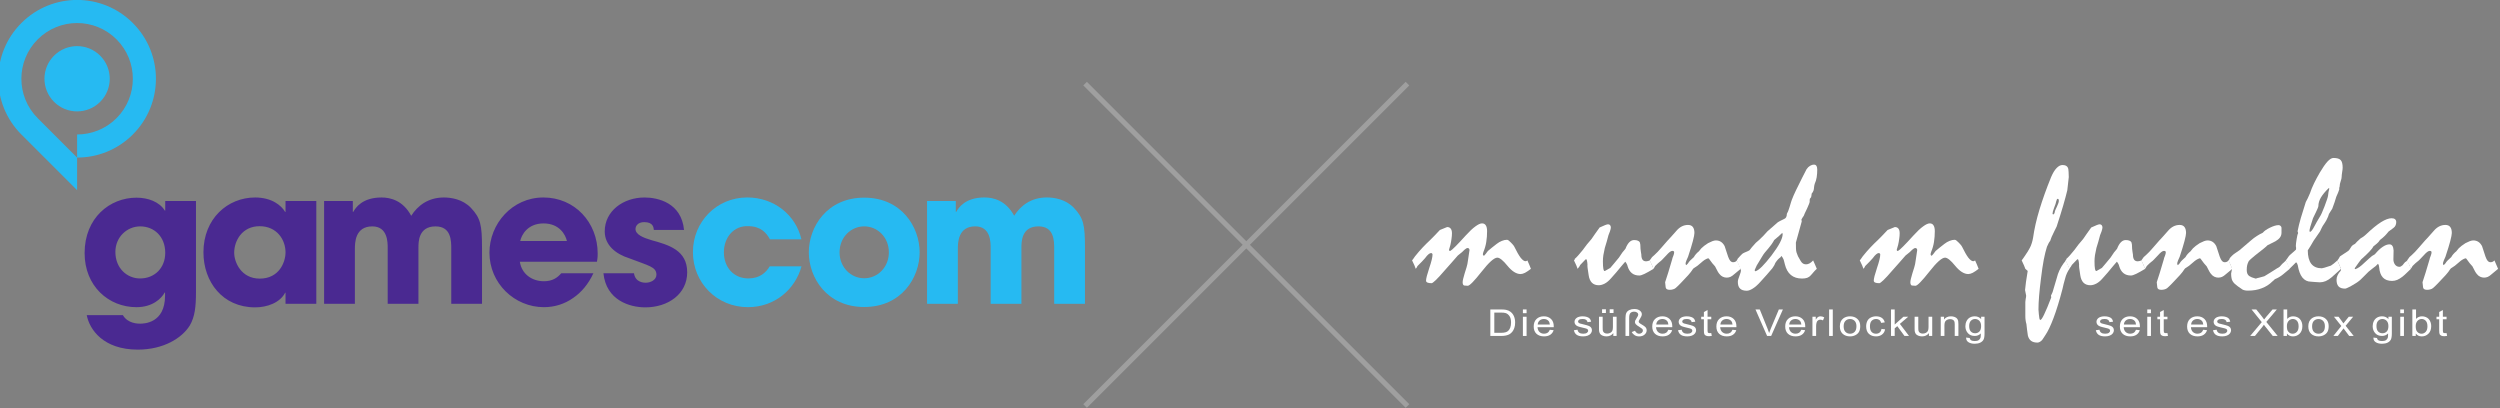 <?xml version="1.0" encoding="UTF-8" standalone="no"?>
<!-- Generator: Adobe Illustrator 12.0.0, SVG Export Plug-In . SVG Version: 6.00 Build 51448)  -->

<svg
   version="1.1"
   id="Ebene_1"
   width="1174.454"
   height="191.708"
   viewBox="0 0 1174.454 191.708"
   overflow="visible"
   enable-background="new 0 0 886.002 531.601"
   xml:space="preserve"
   sodipodi:docname="mundm_gamescom_logo_weiss.svg"
   inkscape:version="1.1.2 (b8e25be833, 2022-02-05)"
   xmlns:inkscape="http://www.inkscape.org/namespaces/inkscape"
   xmlns:sodipodi="http://sodipodi.sourceforge.net/DTD/sodipodi-0.dtd"
   xmlns="http://www.w3.org/2000/svg"
   xmlns:svg="http://www.w3.org/2000/svg"><rect x="0" y="0" width="1174.454" height="191.708" fill="#808080" stroke="none"/><defs
   id="defs7" /><sodipodi:namedview
   id="namedview5"
   pagecolor="#ffffff"
   bordercolor="#666666"
   borderopacity="1.0"
   inkscape:pageshadow="2"
   inkscape:pageopacity="0.0"
   inkscape:pagecheckerboard="0"
   showgrid="false"
   inkscape:zoom="1.8101934"
   inkscape:cx="845.76598"
   inkscape:cy="209.64611"
   inkscape:window-width="2880"
   inkscape:window-height="1514"
   inkscape:window-x="5749"
   inkscape:window-y="-11"
   inkscape:window-maximized="1"
   inkscape:current-layer="g38379"
   showguides="true"
   inkscape:guide-bbox="true"
   fit-margin-top="0"
   fit-margin-left="0"
   fit-margin-right="0"
   fit-margin-bottom="0" />

<g
   id="g949"
   transform="matrix(0.442,0,0,0.442,-155.919,-39.112)"><g
     id="g874">
</g><g
     id="g876">
</g><g
     id="g878">
</g><g
     id="g880">
</g><g
     id="g882">
</g><g
     id="g884">
</g><g
     id="g886">
</g><g
     id="g888">
</g><g
     id="g890">
</g><g
     id="g892">
</g><g
     id="g894">
</g><g
     id="g896">
</g><g
     id="g898">
</g><g
     id="g900">
</g><g
     id="g902">
</g><g
     style="overflow:visible"
     id="g18595-1"
     transform="matrix(0.635,0,0,0.635,-6631.712,1886.257)"><g
       id="g136740-4"
       transform="translate(-53.485,-172.64)" /></g><g
     id="g38325"
     transform="matrix(2.554,0,0,2.554,18693.521,151.428)"><g
       id="g2194"
       transform="matrix(0.658,0,0,0.658,-7181.905,-24.667)"><path
         d="m 414.598,145.44 c -0.12,-1.418 -0.342,-4.922 -6.084,-4.922 -4.118,0 -5.502,2.58 -5.502,4.341 0,3.503 4.784,5.502 9.945,7.023 11.005,3.042 22.744,6.322 22.744,20.386 0,13.723 -12.081,22.164 -26.504,22.164 -9.843,0 -24.727,-4.46 -26.47,-21.565 h 19.327 c 0.82,5.98 6.562,5.98 7.382,5.98 3.281,0 6.801,-1.88 6.801,-5.041 0,-5.041 -4.802,-5.639 -17.242,-10.44 -8.424,-2.684 -15.447,-8.202 -15.447,-16.986 0,-12.901 11.705,-21.445 25.188,-21.445 8.544,0 23.325,3.4 24.966,20.506 h -19.104 z m -69.737,-4.101 c 10.082,0 13.943,7.263 14.764,11.125 h -29.529 c 0.82,-3.863 4.683,-11.125 14.765,-11.125 z m 11.192,31.528 c -2.512,2.871 -5.604,5.041 -10.953,5.041 -7.622,0 -14.064,-4.58 -15.243,-12.32 h 48.77 c 0.223,-1.504 0.462,-2.563 0.462,-5.145 0,-19.805 -14.542,-35.509 -34.33,-35.509 -19.823,0 -34.126,16.746 -34.126,34.911 0,19.344 15.824,34.467 34.468,34.467 6.681,0 13.123,-1.999 18.523,-5.861 5.229,-3.554 9.62,-8.834 12.748,-15.584 z m -149.984,-45.712 h 18.165 v 6.922 h 0.239 c 1.521,-2.7 5.742,-9.143 17.926,-9.143 5.758,0 13.602,1.982 18.763,11.586 3.981,-6.322 10.662,-11.586 20.625,-11.586 4.58,0 11.842,1.043 17.122,6.545 6.084,6.459 7.023,10.782 7.023,25.222 v 35.493 h -19.446 v -34.57 c 0,-5.263 0,-14.405 -9.962,-14.405 -10.8,0 -10.8,9.843 -10.8,13.482 v 35.493 h -19.447 v -35.391 c 0,-3.503 0,-13.585 -9.723,-13.585 -11.022,0 -11.022,10.544 -11.022,14.405 v 34.57 h -19.464 v -65.038 z m -40.687,49.095 c 12.184,0 16.285,-10.304 16.285,-16.626 0,-7.861 -5.383,-16.525 -16.405,-16.525 -11.142,0 -16.063,9.365 -16.063,16.747 0.001,6.1 4.46,16.404 16.183,16.404 z m 35.749,15.944 h -19.463 v -7.007 h -0.239 c -3.281,6.306 -11.364,9.245 -18.985,9.245 -20.625,0 -32.69,-16.183 -32.69,-34.809 0,-21.344 15.345,-34.689 32.69,-34.689 10.663,0 16.644,5.144 18.985,9.143 h 0.239 v -6.922 h 19.463 z m -111.484,-16.046 c -8.083,0 -15.584,-6.34 -15.584,-16.764 0,-9.484 7.382,-16.166 15.704,-16.166 8.681,0 15.824,6.323 15.824,16.747 -0.001,9.382 -6.562,16.183 -15.944,16.183 z m 15.943,-48.993 v 6.084 h -0.239 c -3.503,-5.622 -10.663,-8.186 -17.942,-8.186 -16.866,0 -32.81,12.766 -32.81,35.049 0,20.848 15.123,34.21 32.81,34.21 10.202,0 15.824,-5.52 17.823,-9.262 h 0.239 v 1.999 c 0,17.465 -13.363,17.687 -15.824,17.687 -1.213,0 -7.741,0 -10.834,-5.383 H 55.949 c 1.777,9.193 10.509,21.805 32.297,21.805 16.046,0 27.888,-7.143 32.929,-15.362 3.161,-5.502 3.862,-11.705 3.862,-21.445 v -57.195 h -19.447"
         id="path5179"
         style="fill:#4a2991" /><path
         d="m 547.663,176.028 c 8.442,0 15.585,-6.921 15.585,-16.404 0,-9.502 -7.143,-16.422 -15.585,-16.422 -8.441,0 -15.602,6.92 -15.602,16.422 10e-4,9.483 7.161,16.404 15.602,16.404 z m 0,-50.991 c 23.668,0 35.049,18.644 35.049,34.587 0,15.926 -11.381,34.569 -35.049,34.569 -23.684,0 -35.048,-18.644 -35.048,-34.569 10e-4,-15.943 11.365,-34.587 35.048,-34.587"
         id="path5183"
         style="fill:#26baf2" /><path
         d="m 587.411,127.139 h 18.164 v 6.921 h 0.239 c 1.538,-2.7 5.742,-9.143 17.943,-9.143 5.741,0 13.585,1.982 18.745,11.586 3.982,-6.322 10.663,-11.586 20.626,-11.586 4.563,0 11.842,1.043 17.122,6.545 6.101,6.459 7.023,10.783 7.023,25.223 v 35.492 h -19.463 v -34.57 c 0,-5.264 0,-14.405 -9.946,-14.405 -10.782,0 -10.782,9.843 -10.782,13.482 v 35.492 h -19.464 v -35.39 c 0,-3.503 0,-13.585 -9.74,-13.585 -11.005,0 -11.005,10.543 -11.005,14.405 v 34.569 h -19.463 v -65.036"
         id="path5187"
         style="fill:#26baf2" /><path
         d="m 487.872,168.492 c -2.222,3.726 -6.084,7.639 -13.483,7.639 -9.262,0 -15.481,-7.023 -15.481,-16.524 0,-9.382 6.22,-16.986 15.481,-16.524 7.604,0 11.467,4.136 13.654,8.339 h 19.907 c -3.588,-15.516 -17.345,-26.504 -34.262,-26.504 -19.464,0 -34.364,15.465 -34.364,34.57 0,19.344 15.123,34.809 34.825,34.809 17.157,0 29.974,-11.501 33.835,-25.804 h -20.112"
         id="path5191"
         style="fill:#26baf2" /><path
         d="m 35.255,35.255 c -8.066,8.048 -8.066,21.121 0,29.187 8.065,8.066 21.121,8.066 29.187,0 8.066,-8.048 8.066,-21.121 0,-29.187 -8.049,-8.066 -21.121,-8.066 -29.187,0 z m -20.642,-20.659 c 19.463,-19.464 51.025,-19.464 70.489,0.017 19.464,19.463 19.464,51.025 -0.017,70.489 -9.723,9.74 -22.471,14.593 -35.236,14.593 v -14.61 c 9.022,0 18.045,-3.435 24.932,-10.304 13.756,-13.773 13.756,-36.09 0,-49.846 -13.773,-13.773 -36.09,-13.773 -49.846,0 -13.756,13.756 -13.773,36.073 -0.017,49.829 l 24.932,24.932 v 20.643 l -35.254,-35.255 v 0 c -19.464,-19.463 -19.464,-51.025 0.017,-70.488"
         id="path5203"
         style="fill:#26baf2" /></g><path
       style="fill:none;stroke:#9f9f9f;stroke-width:2.12px;stroke-linecap:butt;stroke-linejoin:miter;stroke-opacity:1"
       d="M -6595.465,10.154 -6729.631,144.319"
       id="path2697-9" /><path
       style="fill:none;stroke:#9f9f9f;stroke-width:2.12px;stroke-linecap:butt;stroke-linejoin:miter;stroke-opacity:1"
       d="M -6595.465,144.319 -6729.63,10.153"
       id="path2697-9-2" /></g><g
     id="g38379"
     transform="matrix(1.791,0,0,1.791,14452.533,-421.578)"
     style="fill:#2f2f2f;fill-opacity:1"><g
       style="overflow:visible;fill:#ffffff;fill-opacity:1"
       id="g35932"
       transform="matrix(0.835,0,0,0.835,-7061.712,428.232)"><g
         id="g136740"
         transform="translate(-20.997,-232.2)"
         style="fill:#ffffff;fill-opacity:1"><g
           aria-label="m und m funclan"
           transform="scale(0.998,1.002)"
           id="text1376"
           style="font-size:133.105px;line-height:1.25;font-family:Mistral;-inkscape-font-specification:'Mistral, Normal';fill:#ffffff;fill-opacity:1;stroke-width:3.328"><path
             d="m 53.579,245 q 0.39,-0.455 0.91,-1.17 0.52,-0.78 1.17,-1.69 2.86,-3.575 5.524,-6.369 2.73,-2.86 5.134,-5.069 1.235,-1.17 2.99,-2.99 1.755,-1.885 4.095,-4.29 2.34,-0.91 5.134,-2.08 1.755,0 2.6,1.17 0.845,1.105 0.845,3.25 0,1.82 -0.325,3.965 -0.26,2.08 -0.78,4.29 -0.585,1.755 -0.975,3.38 0,0.455 0.195,0.715 0.195,0.195 0.65,0.195 0.975,-0.455 3.77,-3.25 2.795,-2.795 7.344,-7.799 3.9,-4.29 6.824,-6.369 2.925,-2.145 4.679,-2.145 1.885,0 2.73,1.43 0.91,1.365 0.91,4.095 0,3.965 -0.585,7.669 -0.585,3.64 -2.015,7.019 -0.26,0.65 -0.325,1.105 -0.065,0.455 -0.065,0.845 0,0.455 0.78,0.845 0.52,-0.455 1.17,-1.3 0.715,-0.845 1.625,-2.145 1.495,-1.235 2.99,-2.47 1.495,-1.235 3.25,-2.535 1.82,-1.43 3.705,-2.145 1.885,-0.78 3.705,-0.78 0.325,0 0.65,0.195 0.325,0.195 0.65,0.455 1.495,1.3 2.47,2.405 0.975,1.04 1.365,1.82 2.535,5.199 4.484,7.799 2.015,2.535 3.51,2.535 0.325,0 0.65,-0.13 0.325,-0.195 0.65,-0.455 1.495,3.185 2.535,5.979 -2.34,1.82 -4.16,2.795 -1.82,0.91 -3.185,0.91 -4.484,0 -9.294,-5.784 -4.744,-5.849 -7.279,-5.849 -3.38,0 -11.244,10.009 -7.864,9.944 -9.814,9.944 -0.975,0 -2.6,-0.195 -0.52,-0.195 -0.78,-0.78 -0.26,-0.65 -0.26,-1.495 0,-0.975 0.39,-2.535 0.39,-1.625 1.04,-3.77 0.845,-2.73 1.365,-4.355 0.52,-1.625 0.585,-2.275 0.195,-0.845 0.52,-3.315 0.39,-2.47 0.975,-6.564 0,-0.715 -0.39,-1.105 -0.39,-0.39 -0.91,-0.39 -0.455,0 -1.04,0.325 -0.52,0.26 -1.235,0.91 -0.78,0.845 -1.755,1.69 -0.91,0.845 -2.99,2.405 -2.275,2.6 -4.679,5.329 -2.34,2.665 -4.809,5.394 -3.9,4.549 -6.239,6.759 -2.275,2.145 -2.925,2.145 -1.95,0 -2.99,-0.455 -0.975,-0.455 -0.975,-1.365 0,-2.145 2.275,-8.904 2.34,-6.824 2.34,-9.619 0,-0.455 -0.325,-0.715 -0.26,-0.325 -0.715,-0.325 -0.78,0 -1.885,0.91 -1.04,0.845 -2.405,2.73 -0.91,1.04 -2.21,2.405 -1.3,1.365 -3.185,3.185 -0.195,0.52 -0.52,1.04 -0.325,0.455 -0.715,0.91 -0.26,-0.975 -0.91,-2.405 -0.65,-1.43 -1.69,-3.575 z"
             id="path225182"
             style="fill:#ffffff;fill-opacity:1" /><path
             d="m 168.876,245 q 0.26,-0.195 0.455,-0.455 0.13,-0.26 0.13,-0.65 1.105,-0.91 2.47,-2.47 1.43,-1.625 3.185,-3.77 1.43,-1.95 2.925,-3.9 1.56,-1.95 3.315,-3.9 1.43,-1.95 2.795,-4.03 1.43,-2.145 2.99,-4.16 2.6,-1.235 4.03,-1.755 1.43,-0.52 1.95,-0.52 0.975,0 1.495,0.65 0.52,0.585 0.52,1.755 0,0.39 -0.195,1.105 -0.195,0.715 -0.455,1.56 -0.455,1.3 -1.04,2.665 -0.52,2.275 -1.235,4.549 -0.715,2.275 -1.365,4.484 -0.65,2.795 -1.04,5.134 -0.325,2.34 -0.325,4.29 0,3.64 0.325,5.394 0.39,1.755 1.04,1.56 0.65,-0.39 1.625,-0.91 0.975,-0.585 2.275,-1.3 1.17,-1.235 2.6,-3.055 1.495,-1.82 3.575,-4.29 1.17,-1.82 2.405,-3.575 0.455,-0.52 1.04,-1.235 0.65,-0.715 1.17,-1.43 1.235,-3.12 2.73,-4.614 1.56,-1.56 3.445,-1.56 1.69,0 2.665,0.455 1.04,0.39 1.43,1.235 0.195,0.455 0.325,1.56 0.13,1.105 0.13,2.925 0,0.715 0.26,2.08 0.325,1.365 0.325,2.015 0,2.405 0.845,3.64 0.845,1.17 2.6,1.17 0.52,0 1.235,-0.195 0.715,-0.195 1.43,-0.455 l 2.6,5.979 q -3.9,2.34 -6.434,3.575 -2.47,1.17 -3.705,1.17 -3.25,0 -5.329,-1.69 -2.08,-1.69 -3.055,-5.004 -0.13,-0.78 -0.585,-1.56 -0.39,-0.78 -1.04,-1.56 -0.585,0.65 -1.365,1.56 -0.715,0.91 -1.56,1.82 -1.755,2.145 -3.51,4.225 -1.755,2.015 -3.575,4.03 -2.275,2.665 -4.614,3.9 -2.275,1.17 -4.29,1.17 -2.99,0 -4.809,-1.755 -1.82,-1.82 -2.34,-5.329 -0.585,-3.38 -0.78,-5.264 -0.195,-1.885 -0.065,-2.275 -0.13,-1.885 -0.39,-2.86 -0.195,-0.975 -0.65,-0.975 l -0.39,0.195 -3.705,3.835 q -0.195,0.455 -0.65,1.17 -0.455,0.65 -1.235,1.625 -0.26,-0.975 -0.91,-2.405 -0.65,-1.43 -1.69,-3.575 z"
             style="letter-spacing:-0.14px;fill:#ffffff;fill-opacity:1"
             id="path225184" /><path
             d="m 222.809,245 q 0.26,-0.455 0.715,-0.975 0.39,-0.585 0.975,-1.365 0.65,-0.52 1.69,-1.495 1.04,-0.975 2.34,-2.275 1.17,-1.3 2.86,-3.185 1.69,-1.95 4.095,-4.679 1.04,-1.105 2.6,-2.795 1.56,-1.755 3.705,-4.16 1.82,-2.145 3.9,-3.185 2.08,-1.04 4.42,-1.04 2.34,0 3.445,1.495 1.105,1.43 1.105,4.225 0,1.495 -1.105,5.719 -1.105,4.225 -3.445,11.179 -0.585,1.3 -1.105,2.47 -0.39,0.845 -0.52,1.495 -0.13,0.65 -0.13,0.975 0,0.39 0.455,0.975 0.325,-0.195 0.585,-0.52 0.325,-0.325 0.715,-0.78 0.52,-0.975 1.56,-2.015 1.105,-1.105 2.6,-2.405 0.585,-1.105 1.495,-2.145 0.975,-1.105 2.145,-2.015 0.26,-0.26 0.65,-0.845 0.455,-0.585 1.04,-1.235 0.845,-0.845 2.015,-1.755 1.17,-0.91 2.73,-1.885 1.755,-0.91 3.12,-1.43 1.43,-0.52 2.47,-0.52 2.015,0 3.575,0.975 1.56,0.975 2.665,3.055 1.3,4.03 2.47,7.474 0.715,2.015 1.56,2.99 0.91,0.975 2.015,0.975 0.845,0 1.495,-0.325 0.715,-0.325 1.3,-0.975 l 2.6,5.979 q -1.105,0.91 -2.275,1.885 -1.17,0.975 -2.275,1.885 -1.495,1.365 -2.795,1.95 -1.3,0.52 -2.6,0.52 -1.495,0 -2.86,-0.65 -1.365,-0.65 -2.34,-1.95 -0.52,-0.52 -1.3,-1.885 -0.78,-1.43 -1.82,-3.51 -0.845,-0.845 -1.95,-2.21 -1.04,-1.43 -2.47,-3.315 l -0.585,-0.195 q -1.235,0.39 -2.47,1.17 -1.17,0.78 -2.535,2.015 -2.925,2.6 -4.225,3.25 -1.3,0.65 -1.755,1.495 -0.91,1.56 -3.12,4.03 -2.21,2.47 -5.524,5.849 -0.845,0.845 -1.69,1.69 -0.845,0.78 -1.69,1.56 -0.845,0.715 -1.95,0.975 -1.04,0.325 -2.34,0.325 -2.6,0 -2.86,-1.755 -0.195,-1.82 -0.39,-3.64 0.975,-2.73 2.21,-6.824 1.235,-4.095 2.86,-9.554 0,-0.325 0.195,-0.845 0.26,-0.585 0.585,-1.495 0.325,-0.845 0.455,-1.43 0.13,-0.65 0.13,-1.105 0,-0.455 -0.325,-0.715 -0.325,-0.26 -1.04,-0.26 -0.65,0 -1.755,0.78 -1.04,0.78 -2.535,2.47 -1.82,1.95 -2.925,3.055 -1.105,1.105 -1.495,1.3 -0.65,0.455 -1.56,1.3 -0.845,0.845 -1.95,1.885 -0.13,0.26 -0.39,0.78 -0.26,0.52 -0.845,1.17 -0.26,-0.975 -0.91,-2.405 -0.65,-1.43 -1.69,-3.575 z"
             style="letter-spacing:-0.14px;fill:#ffffff;fill-opacity:1"
             id="path225186" /><path
             d="m 284.802,245 0.39,-0.455 0.195,-0.65 q 1.17,-1.43 2.015,-2.21 0.845,-0.845 1.3,-1.3 0.325,-0.325 1.43,-0.845 1.105,-0.52 2.99,-1.3 l 0.845,-0.52 q 0.455,-0.715 1.625,-2.08 1.17,-1.365 2.795,-3.12 0.325,-0.39 0.975,-0.845 0.65,-0.455 1.365,-1.17 1.56,-1.495 3.12,-3.055 1.56,-1.625 2.925,-3.185 0.585,-0.585 2.405,-2.08 1.82,-1.56 4.939,-4.29 0.455,-0.325 1.625,-0.91 1.17,-0.65 3.055,-1.495 0.845,-0.39 1.235,-1.235 0.455,-0.91 0.455,-2.275 0.52,-0.845 0.975,-2.015 0.52,-1.235 0.975,-2.86 0.65,-2.015 0.975,-3.25 0.39,-1.3 0.585,-1.755 1.105,-2.925 2.99,-6.824 1.885,-3.965 4.484,-9.034 1.3,-2.665 3.055,-5.914 1.105,-1.625 2.47,-2.405 1.365,-0.845 2.86,-0.845 1.17,0 1.69,0.91 0.585,0.91 0.585,2.665 0,2.795 -0.39,5.329 -0.39,2.535 -1.43,4.744 -0.195,0.455 -0.325,1.365 -0.13,0.91 -0.26,2.21 -0.065,0.91 -0.52,1.755 -0.39,0.845 -1.04,1.56 0,0.455 -0.13,1.105 -0.13,0.585 -0.26,1.43 l -0.91,1.17 q -0.13,0.39 -0.13,0.975 0,0.52 0,1.105 0,0.39 -0.455,1.56 -0.455,1.105 -1.365,3.185 -1.04,2.21 -1.69,3.51 -0.585,1.3 -0.65,1.625 -0.26,0.325 -0.715,1.04 -0.39,0.715 -0.975,1.625 l 0.195,1.43 -4.16,14.948 q 0,2.47 0.065,4.225 0.065,1.755 0.39,2.795 0.325,1.105 1.04,2.73 0.78,1.56 1.95,3.38 0.715,1.235 1.69,1.82 0.975,0.52 2.08,0.52 1.235,0 2.47,-0.65 1.3,-0.715 2.6,-2.145 0.78,1.69 1.43,3.185 0.715,1.495 1.17,2.795 -0.325,0.195 -1.43,1.365 -1.04,1.105 -2.795,3.185 -1.04,1.235 -2.6,1.82 -1.495,0.52 -3.705,0.52 -4.874,0 -7.929,-2.535 -3.055,-2.535 -4.29,-7.604 -0.26,-1.04 -0.455,-1.82 -0.195,-0.78 -0.39,-1.43 -0.455,-1.235 -1.56,-2.665 -0.455,0.65 -0.715,0.975 -0.78,0.52 -1.755,1.495 -0.91,0.975 -1.885,2.47 -0.195,0.65 -0.715,1.625 -0.52,0.91 -1.43,2.21 -2.08,2.405 -4.225,4.874 -2.145,2.405 -4.29,4.744 -2.925,3.25 -5.394,4.744 -2.47,1.56 -4.29,1.56 -3.25,0 -4.809,-1.56 -1.56,-1.495 -1.56,-4.744 0,-1.495 1.105,-4.16 1.105,-2.73 1.105,-4.03 l -0.39,-1.04 z m 32.691,-18.588 q 0,-0.325 -0.26,-0.975 -0.975,0.975 -2.405,2.275 -1.43,1.3 -3.38,2.86 -0.455,1.04 -2.08,3.315 -1.625,2.21 -4.549,5.524 -0.845,0.975 -2.275,3.38 -1.43,2.34 -3.51,5.784 -0.715,1.365 -1.495,3.315 0,0.39 0.52,0.845 1.95,-0.585 4.744,-3.38 2.86,-2.86 6.759,-7.864 4.03,-5.329 5.979,-9.034 1.95,-3.77 1.95,-6.044 z"
             id="path225188"
             style="fill:#ffffff;fill-opacity:1" /><path
             d="m 372.413,245 q 0.39,-0.455 0.91,-1.17 0.52,-0.78 1.17,-1.69 2.86,-3.575 5.524,-6.369 2.73,-2.86 5.134,-5.069 1.235,-1.17 2.99,-2.99 1.755,-1.885 4.095,-4.29 2.34,-0.91 5.134,-2.08 1.755,0 2.6,1.17 0.845,1.105 0.845,3.25 0,1.82 -0.325,3.965 -0.26,2.08 -0.78,4.29 -0.585,1.755 -0.975,3.38 0,0.455 0.195,0.715 0.195,0.195 0.65,0.195 0.975,-0.455 3.77,-3.25 2.795,-2.795 7.344,-7.799 3.9,-4.29 6.824,-6.369 2.925,-2.145 4.679,-2.145 1.885,0 2.73,1.43 0.91,1.365 0.91,4.095 0,3.965 -0.585,7.669 -0.585,3.64 -2.015,7.019 -0.26,0.65 -0.325,1.105 -0.065,0.455 -0.065,0.845 0,0.455 0.78,0.845 0.52,-0.455 1.17,-1.3 0.715,-0.845 1.625,-2.145 1.495,-1.235 2.99,-2.47 1.495,-1.235 3.25,-2.535 1.82,-1.43 3.705,-2.145 1.885,-0.78 3.705,-0.78 0.325,0 0.65,0.195 0.325,0.195 0.65,0.455 1.495,1.3 2.47,2.405 0.975,1.04 1.365,1.82 2.535,5.199 4.484,7.799 2.015,2.535 3.51,2.535 0.325,0 0.65,-0.13 0.325,-0.195 0.65,-0.455 1.495,3.185 2.535,5.979 -2.34,1.82 -4.16,2.795 -1.82,0.91 -3.185,0.91 -4.484,0 -9.294,-5.784 -4.744,-5.849 -7.279,-5.849 -3.38,0 -11.244,10.009 -7.864,9.944 -9.814,9.944 -0.975,0 -2.6,-0.195 -0.52,-0.195 -0.78,-0.78 -0.26,-0.65 -0.26,-1.495 0,-0.975 0.39,-2.535 0.39,-1.625 1.04,-3.77 0.845,-2.73 1.365,-4.355 0.52,-1.625 0.585,-2.275 0.195,-0.845 0.52,-3.315 0.39,-2.47 0.975,-6.564 0,-0.715 -0.39,-1.105 -0.39,-0.39 -0.91,-0.39 -0.455,0 -1.04,0.325 -0.52,0.26 -1.235,0.91 -0.78,0.845 -1.755,1.69 -0.91,0.845 -2.99,2.405 -2.275,2.6 -4.679,5.329 -2.34,2.665 -4.809,5.394 -3.9,4.549 -6.239,6.759 -2.275,2.145 -2.925,2.145 -1.95,0 -2.99,-0.455 -0.975,-0.455 -0.975,-1.365 0,-2.145 2.275,-8.904 2.34,-6.824 2.34,-9.619 0,-0.455 -0.325,-0.715 -0.26,-0.325 -0.715,-0.325 -0.78,0 -1.885,0.91 -1.04,0.845 -2.405,2.73 -0.91,1.04 -2.21,2.405 -1.3,1.365 -3.185,3.185 -0.195,0.52 -0.52,1.04 -0.325,0.455 -0.715,0.91 -0.26,-0.975 -0.91,-2.405 -0.65,-1.43 -1.69,-3.575 z"
             id="path225190"
             style="fill:#ffffff;fill-opacity:1" /><path
             d="m 487.71,245 q 0.26,-0.455 0.715,-0.975 0.39,-0.585 0.975,-1.365 1.56,-2.275 2.6,-3.9 1.04,-1.69 1.495,-2.6 0.91,-1.69 1.43,-3.51 0.585,-1.82 0.91,-3.77 1.3,-9.294 4.549,-19.953 3.25,-10.659 8.254,-22.942 1.82,-4.29 3.9,-6.434 2.08,-2.21 4.29,-2.21 1.69,0 2.73,0.715 1.04,0.65 1.365,2.145 0.13,0.585 0.195,2.015 0.13,1.43 0.13,3.705 0,0.52 -1.04,9.294 -1.04,4.355 -2.925,10.854 -1.885,6.434 -4.679,14.948 -0.65,1.17 -1.495,2.99 -0.845,1.82 -2.08,4.354 -0.195,0.455 -0.455,1.235 -0.195,0.715 -0.585,1.625 -0.455,0.455 -1.04,1.495 -0.52,1.04 -1.235,2.6 -1.17,3.64 -2.275,9.164 -1.04,5.524 -1.95,13.064 -0.91,7.084 -1.365,12.609 -0.455,5.589 -0.455,9.684 0.065,1.56 0.26,3.25 0.195,2.015 0.39,3.055 0.26,1.105 0.65,1.105 0.91,0 2.795,-4.03 1.95,-3.965 5.004,-11.959 l -0.195,-1.3 q 0.26,-0.585 0.715,-1.495 0.52,-0.91 0.845,-2.34 1.625,-5.199 2.405,-8.059 0.78,-2.925 0.975,-3.315 0.91,-2.6 2.34,-5.069 1.495,-2.47 3.315,-4.679 0.975,1.95 1.56,3.445 0.585,1.495 1.04,2.535 -0.91,1.17 -1.755,2.99 -0.845,1.755 -1.365,3.9 -0.585,1.82 -1.04,3.77 -0.39,1.885 -0.845,3.64 -3.25,12.414 -6.369,20.603 -3.12,8.254 -5.914,12.284 -0.455,0.845 -1.105,1.69 -0.585,0.845 -1.105,1.625 -0.78,0.845 -1.625,1.3 -0.845,0.52 -1.755,0.52 -2.795,0 -4.484,-1.235 -1.625,-1.235 -2.275,-3.705 -0.325,-2.08 -0.585,-4.16 -0.195,-2.015 -0.455,-4.03 -0.39,-1.3 -0.585,-2.73 -0.195,-1.365 -0.195,-3.055 v -9.879 q 0,-0.715 0.26,-2.21 0.325,-1.495 0.325,-2.275 -0.39,-1.95 -0.78,-3.965 0.195,-2.275 0.65,-5.719 0.52,-3.445 1.235,-7.864 l -1.69,-1.495 q -0.26,-0.845 -0.91,-2.34 -0.65,-1.495 -1.69,-3.64 z m 25.607,-43.675 q -0.39,0 -0.585,0.52 -0.13,0.455 -0.455,1.365 -0.065,0.65 -0.455,1.755 -0.39,1.105 -1.04,2.795 -0.52,1.43 -0.845,2.535 -0.26,1.04 -0.26,1.69 l 0.455,0.52 0.975,-0.975 q 0.065,-0.975 0.52,-2.145 0.455,-1.17 1.235,-2.665 0.65,-1.365 0.975,-2.34 0.325,-0.975 0.325,-1.625 0,-0.78 -0.195,-1.105 -0.195,-0.325 -0.65,-0.325 z"
             style="letter-spacing:-0.13px;fill:#ffffff;fill-opacity:1"
             id="path225192" /><path
             d="m 518.971,245 q 0.26,-0.195 0.455,-0.455 0.13,-0.26 0.13,-0.65 1.105,-0.91 2.47,-2.47 1.43,-1.625 3.185,-3.77 1.43,-1.95 2.925,-3.9 1.56,-1.95 3.315,-3.9 1.43,-1.95 2.795,-4.03 1.43,-2.145 2.99,-4.16 2.6,-1.235 4.03,-1.755 1.43,-0.52 1.95,-0.52 0.975,0 1.495,0.65 0.52,0.585 0.52,1.755 0,0.39 -0.195,1.105 -0.195,0.715 -0.455,1.56 -0.455,1.3 -1.04,2.665 -0.52,2.275 -1.235,4.549 -0.715,2.275 -1.365,4.484 -0.65,2.795 -1.04,5.134 -0.325,2.34 -0.325,4.29 0,3.64 0.325,5.394 0.39,1.755 1.04,1.56 0.65,-0.39 1.625,-0.91 0.975,-0.585 2.275,-1.3 1.17,-1.235 2.6,-3.055 1.495,-1.82 3.575,-4.29 1.17,-1.82 2.405,-3.575 0.455,-0.52 1.04,-1.235 0.65,-0.715 1.17,-1.43 1.235,-3.12 2.73,-4.614 1.56,-1.56 3.445,-1.56 1.69,0 2.665,0.455 1.04,0.39 1.43,1.235 0.195,0.455 0.325,1.56 0.13,1.105 0.13,2.925 0,0.715 0.26,2.08 0.325,1.365 0.325,2.015 0,2.405 0.845,3.64 0.845,1.17 2.6,1.17 0.52,0 1.235,-0.195 0.715,-0.195 1.43,-0.455 l 2.6,5.979 q -3.9,2.34 -6.434,3.575 -2.47,1.17 -3.705,1.17 -3.25,0 -5.329,-1.69 -2.08,-1.69 -3.055,-5.004 -0.13,-0.78 -0.585,-1.56 -0.39,-0.78 -1.04,-1.56 -0.585,0.65 -1.365,1.56 -0.715,0.91 -1.56,1.82 -1.755,2.145 -3.51,4.225 -1.755,2.015 -3.575,4.03 -2.275,2.665 -4.614,3.9 -2.275,1.17 -4.29,1.17 -2.99,0 -4.809,-1.755 -1.82,-1.82 -2.34,-5.329 -0.585,-3.38 -0.78,-5.264 -0.195,-1.885 -0.065,-2.275 -0.13,-1.885 -0.39,-2.86 -0.195,-0.975 -0.65,-0.975 l -0.39,0.195 -3.705,3.835 q -0.195,0.455 -0.65,1.17 -0.455,0.65 -1.235,1.625 -0.26,-0.975 -0.91,-2.405 -0.65,-1.43 -1.69,-3.575 z"
             style="letter-spacing:-0.13px;fill:#ffffff;fill-opacity:1"
             id="path225194" /><path
             d="m 572.915,245 q 0.26,-0.455 0.715,-0.975 0.39,-0.585 0.975,-1.365 0.65,-0.52 1.69,-1.495 1.04,-0.975 2.34,-2.275 1.17,-1.3 2.86,-3.185 1.69,-1.95 4.095,-4.679 1.04,-1.105 2.6,-2.795 1.56,-1.755 3.705,-4.16 1.82,-2.145 3.9,-3.185 2.08,-1.04 4.42,-1.04 2.34,0 3.445,1.495 1.105,1.43 1.105,4.225 0,1.495 -1.105,5.719 -1.105,4.225 -3.445,11.179 -0.585,1.3 -1.105,2.47 -0.39,0.845 -0.52,1.495 -0.13,0.65 -0.13,0.975 0,0.39 0.455,0.975 0.325,-0.195 0.585,-0.52 0.325,-0.325 0.715,-0.78 0.52,-0.975 1.56,-2.015 1.105,-1.105 2.6,-2.405 0.585,-1.105 1.495,-2.145 0.975,-1.105 2.145,-2.015 0.26,-0.26 0.65,-0.845 0.455,-0.585 1.04,-1.235 0.845,-0.845 2.015,-1.755 1.17,-0.91 2.73,-1.885 1.755,-0.91 3.12,-1.43 1.43,-0.52 2.47,-0.52 2.015,0 3.575,0.975 1.56,0.975 2.665,3.055 1.3,4.03 2.47,7.474 0.715,2.015 1.56,2.99 0.91,0.975 2.015,0.975 0.845,0 1.495,-0.325 0.715,-0.325 1.3,-0.975 l 2.6,5.979 q -1.105,0.91 -2.275,1.885 -1.17,0.975 -2.275,1.885 -1.495,1.365 -2.795,1.95 -1.3,0.52 -2.6,0.52 -1.495,0 -2.86,-0.65 -1.365,-0.65 -2.34,-1.95 -0.52,-0.52 -1.3,-1.885 -0.78,-1.43 -1.82,-3.51 -0.845,-0.845 -1.95,-2.21 -1.04,-1.43 -2.47,-3.315 l -0.585,-0.195 q -1.235,0.39 -2.47,1.17 -1.17,0.78 -2.535,2.015 -2.925,2.6 -4.225,3.25 -1.3,0.65 -1.755,1.495 -0.91,1.56 -3.12,4.03 -2.21,2.47 -5.524,5.849 -0.845,0.845 -1.69,1.69 -0.845,0.78 -1.69,1.56 -0.845,0.715 -1.95,0.975 -1.04,0.325 -2.34,0.325 -2.6,0 -2.86,-1.755 -0.195,-1.82 -0.39,-3.64 0.975,-2.73 2.21,-6.824 1.235,-4.095 2.86,-9.554 0,-0.325 0.195,-0.845 0.26,-0.585 0.585,-1.495 0.325,-0.845 0.455,-1.43 0.13,-0.65 0.13,-1.105 0,-0.455 -0.325,-0.715 -0.325,-0.26 -1.04,-0.26 -0.65,0 -1.755,0.78 -1.04,0.78 -2.535,2.47 -1.82,1.95 -2.925,3.055 -1.105,1.105 -1.495,1.3 -0.65,0.455 -1.56,1.3 -0.845,0.845 -1.95,1.885 -0.13,0.26 -0.39,0.78 -0.26,0.52 -0.845,1.17 -0.26,-0.975 -0.91,-2.405 -0.65,-1.43 -1.69,-3.575 z"
             style="letter-spacing:-0.13px;fill:#ffffff;fill-opacity:1"
             id="path225196" /><path
             d="m 634.918,245 0.585,-0.52 q 0.065,-0.715 0.91,-1.69 0.845,-0.975 2.405,-2.275 0.975,-0.715 2.015,-1.365 1.105,-0.65 2.08,-1.43 4.095,-3.51 7.929,-6.759 2.21,-1.95 4.42,-3.315 2.21,-1.43 4.16,-2.275 1.365,-1.755 5.069,-3.575 3.77,-1.82 6.109,-1.82 0.91,0 1.43,0.52 0.585,0.52 0.715,1.3 v 3.575 q 0,1.885 -1.105,3.38 -1.04,1.43 -3.185,2.665 -1.43,0.65 -2.86,1.43 -1.43,0.78 -2.86,1.43 -0.52,0.65 -2.795,2.47 -2.21,1.755 -6.044,4.744 -1.755,1.365 -2.925,2.47 -1.17,1.04 -1.625,1.69 -0.65,1.235 -1.04,2.73 -0.325,1.495 -0.325,3.445 0,1.495 0.455,2.6 0.455,1.04 1.365,1.69 0.65,0.455 1.755,0.91 1.17,0.455 2.86,0.91 0.975,-0.39 2.535,-0.715 1.625,-0.39 3.575,-0.975 2.21,-1.3 4.484,-2.73 2.34,-1.43 4.614,-2.925 0.325,-0.195 0.78,-0.39 0.52,-0.26 1.04,-0.715 0.65,-0.845 1.755,-1.95 1.17,-1.105 2.795,-2.535 2.6,5.654 2.6,5.979 -2.405,1.95 -4.874,4.03 -2.47,2.015 -5.654,3.315 -1.04,0.845 -1.755,1.56 -3.25,3.25 -7.604,4.874 -4.29,1.69 -9.814,1.69 -1.235,0 -2.21,-0.195 -0.975,-0.195 -1.625,-0.52 -1.95,-1.3 -3.315,-2.275 -1.43,-1.04 -2.405,-1.95 -0.975,-0.975 -1.43,-1.82 -0.585,-0.91 -0.78,-2.21 -0.26,-1.3 -0.26,-3.185 0,-0.52 0.325,-1.69 0.325,-1.17 0.325,-1.625 -0.455,-1.43 -1.105,-2.925 -0.65,-1.495 -1.495,-3.055 z"
             style="letter-spacing:-0.13px;fill:#ffffff;fill-opacity:1"
             id="path225198" /><path
             d="m 675.798,245 q 0.585,-0.65 1.17,-1.56 0.585,-0.975 1.56,-2.08 l 4.29,-3.77 q 0.26,-0.195 0.26,-0.52 0.065,-0.325 0.065,-0.91 -0.065,-0.845 -0.195,-1.365 0,-1.495 0.585,-5.004 0.585,-3.51 1.04,-4.225 l -0.39,-1.235 q 0.845,-4.355 2.34,-9.489 1.56,-5.199 3.51,-11.244 0.65,-1.04 1.365,-2.6 0.715,-1.625 1.625,-3.64 1.105,-3.38 2.925,-7.084 1.82,-3.705 4.095,-7.604 3.055,-5.134 5.394,-7.734 2.405,-2.6 4.29,-2.6 3.77,0 5.134,1.495 1.43,1.43 1.43,5.459 0,1.04 -0.39,3.25 -0.325,2.145 -0.325,3.25 0,1.105 -0.715,3.12 -0.715,2.015 -0.715,3.705 -0.065,0.52 -0.325,1.04 l 0.065,0.91 q -0.26,0.91 -0.78,2.21 -0.52,1.3 -1.365,3.12 -0.455,1.625 -1.17,3.77 -0.715,2.145 -1.69,4.679 -0.39,0.65 -1.04,1.625 -0.585,0.91 -1.3,2.08 -0.195,0.845 -0.65,1.95 -0.455,1.105 -1.235,2.6 -0.39,0.78 -1.04,1.69 -0.65,0.91 -1.56,2.34 -0.39,0.65 -0.845,1.625 -0.455,0.975 -1.04,2.21 -0.715,1.105 -1.885,2.73 -1.17,1.625 -2.665,3.835 -2.015,3.575 -4.16,6.824 0,6.304 2.47,9.554 2.535,3.185 7.539,3.185 0.325,0 1.95,-0.455 1.625,-0.455 4.484,-1.43 0.845,-0.52 2.015,-1.43 1.17,-0.975 2.665,-2.275 l 2.535,5.979 q -1.69,1.495 -3.38,3.055 -1.69,1.56 -3.445,3.055 -2.015,1.69 -4.095,2.6 -2.08,0.845 -4.095,0.845 -1.04,0 -3.185,-0.195 -2.145,-0.26 -3.25,-0.26 -3.64,0 -6.044,-2.925 -2.34,-2.925 -3.315,-8.774 -0.13,-0.585 -0.39,-1.04 -0.195,-0.455 -0.78,-1.04 -0.845,0.845 -2.015,2.015 -1.105,1.17 -2.73,2.665 z m 31.002,-51.019 -0.455,-0.26 q -3.64,3.51 -5.524,6.629 -1.82,3.12 -1.82,6.044 0,0.455 -0.455,1.56 -0.39,1.04 -1.235,2.73 -1.04,2.015 -2.145,4.42 -1.235,3.64 -1.885,5.914 -0.65,2.275 -0.65,3.25 l 0.39,0.52 q 0.585,-0.065 1.43,-1.17 0.845,-1.105 1.95,-3.25 0.52,-1.17 1.495,-2.73 0.975,-1.56 2.21,-3.705 1.04,-1.43 3.315,-7.344 2.275,-5.914 2.47,-7.539 0.065,-1.3 0.325,-2.535 0.325,-1.3 0.585,-2.535 z"
             style="letter-spacing:-0.13px;fill:#ffffff;fill-opacity:1"
             id="path225200" /><path
             d="m 714.404,242.14 5.914,-3.9 q 0.325,-0.325 0.78,-0.845 0.455,-0.585 1.04,-1.625 0.455,-0.845 1.17,-1.43 0.78,-0.585 1.755,-1.04 0.52,-0.65 1.495,-1.625 0.975,-0.975 2.47,-2.275 0.715,-0.39 1.82,-1.105 1.105,-0.78 2.405,-2.015 5.914,-5.589 10.334,-8.384 4.484,-2.795 7.539,-2.795 1.69,0 2.47,0.715 0.845,0.715 0.845,2.015 0,1.365 -0.52,2.405 -0.455,1.04 -1.495,1.755 -1.625,1.17 -3.51,2.6 -1.04,1.365 -2.535,2.925 -1.495,1.495 -3.51,2.99 -0.65,0.845 -1.105,1.495 -0.325,0.325 -1.235,1.17 -0.91,0.845 -2.405,1.95 -0.65,1.43 -2.86,3.705 -2.145,2.275 -5.784,5.459 -0.455,0.455 -1.625,2.08 -1.17,1.625 -3.055,4.29 l 0.455,0.585 q 1.43,-0.455 2.99,-1.56 1.56,-1.105 3.445,-2.925 2.21,-2.015 3.575,-3.25 1.43,-1.3 2.015,-1.69 0.455,-0.26 0.91,-0.52 0.455,-0.26 1.04,-0.65 2.99,-3.575 5.589,-5.264 2.6,-1.755 4.809,-1.755 1.365,0 2.08,1.105 0.715,1.04 0.845,3.185 -0.13,3.25 -0.13,6.239 -0.065,2.08 1.105,3.77 1.235,1.625 3.185,1.625 0.585,0 1.105,-0.325 0.585,-0.325 1.17,-0.845 0.455,-0.585 0.845,-1.105 0.455,-0.52 0.91,-1.04 0.26,-0.13 0.715,-0.455 0.52,-0.325 0.975,-0.78 0.91,1.95 1.495,3.445 0.65,1.43 0.975,2.535 -1.495,1.365 -2.99,2.86 -1.43,1.43 -3.055,2.73 -1.95,1.495 -3.77,2.275 -1.82,0.715 -3.64,0.715 -4.225,0 -6.499,-2.405 -2.275,-2.405 -2.665,-7.279 0,-0.585 -0.195,-1.17 -0.13,-0.65 -0.65,-1.3 -0.325,0.325 -0.715,0.715 -0.39,0.325 -0.91,0.91 -0.845,0.65 -2.145,1.625 -1.235,0.975 -2.925,2.34 -2.275,2.34 -3.835,3.835 -1.56,1.495 -2.21,2.145 -1.3,1.105 -3.055,2.21 -1.69,1.105 -3.835,2.275 -1.365,0.715 -2.34,1.105 -0.975,0.455 -1.43,0.455 -3.12,0 -4.614,-1.495 -1.495,-1.56 -1.495,-4.744 0,-1.755 0.78,-3.315 0.715,-1.625 2.21,-3.12 0.13,-0.845 0.13,-1.365 0,-0.325 -0.195,-0.65 -0.13,-0.39 -0.39,-0.845 -0.39,-0.91 -0.845,-2.015 -0.52,-1.17 -1.105,-2.47 0.26,-0.26 0.78,-0.975 0.455,-0.78 1.105,-1.885 z"
             style="letter-spacing:-0.13px;fill:#ffffff;fill-opacity:1"
             id="path225202" /><path
             d="m 762.174,245 q 0.26,-0.455 0.715,-0.975 0.39,-0.585 0.975,-1.365 0.65,-0.52 1.69,-1.495 1.04,-0.975 2.34,-2.275 1.17,-1.3 2.86,-3.185 1.69,-1.95 4.095,-4.679 1.04,-1.105 2.6,-2.795 1.56,-1.755 3.705,-4.16 1.82,-2.145 3.9,-3.185 2.08,-1.04 4.42,-1.04 2.34,0 3.445,1.495 1.105,1.43 1.105,4.225 0,1.495 -1.105,5.719 -1.105,4.225 -3.445,11.179 -0.585,1.3 -1.105,2.47 -0.39,0.845 -0.52,1.495 -0.13,0.65 -0.13,0.975 0,0.39 0.455,0.975 0.325,-0.195 0.585,-0.52 0.325,-0.325 0.715,-0.78 0.52,-0.975 1.56,-2.015 1.105,-1.105 2.6,-2.405 0.585,-1.105 1.495,-2.145 0.975,-1.105 2.145,-2.015 0.26,-0.26 0.65,-0.845 0.455,-0.585 1.04,-1.235 0.845,-0.845 2.015,-1.755 1.17,-0.91 2.73,-1.885 1.755,-0.91 3.12,-1.43 1.43,-0.52 2.47,-0.52 2.015,0 3.575,0.975 1.56,0.975 2.665,3.055 1.3,4.03 2.47,7.474 0.715,2.015 1.56,2.99 0.91,0.975 2.015,0.975 0.845,0 1.495,-0.325 0.715,-0.325 1.3,-0.975 l 2.6,5.979 q -1.105,0.91 -2.275,1.885 -1.17,0.975 -2.275,1.885 -1.495,1.365 -2.795,1.95 -1.3,0.52 -2.6,0.52 -1.495,0 -2.86,-0.65 -1.365,-0.65 -2.34,-1.95 -0.52,-0.52 -1.3,-1.885 -0.78,-1.43 -1.82,-3.51 -0.845,-0.845 -1.95,-2.21 -1.04,-1.43 -2.47,-3.315 l -0.585,-0.195 q -1.235,0.39 -2.47,1.17 -1.17,0.78 -2.535,2.015 -2.925,2.6 -4.225,3.25 -1.3,0.65 -1.755,1.495 -0.91,1.56 -3.12,4.03 -2.21,2.47 -5.524,5.849 -0.845,0.845 -1.69,1.69 -0.845,0.78 -1.69,1.56 -0.845,0.715 -1.95,0.975 -1.04,0.325 -2.34,0.325 -2.6,0 -2.86,-1.755 -0.195,-1.82 -0.39,-3.64 0.975,-2.73 2.21,-6.824 1.235,-4.095 2.86,-9.554 0,-0.325 0.195,-0.845 0.26,-0.585 0.585,-1.495 0.325,-0.845 0.455,-1.43 0.13,-0.65 0.13,-1.105 0,-0.455 -0.325,-0.715 -0.325,-0.26 -1.04,-0.26 -0.65,0 -1.755,0.78 -1.04,0.78 -2.535,2.47 -1.82,1.95 -2.925,3.055 -1.105,1.105 -1.495,1.3 -0.65,0.455 -1.56,1.3 -0.845,0.845 -1.95,1.885 -0.13,0.26 -0.39,0.78 -0.26,0.52 -0.845,1.17 -0.26,-0.975 -0.91,-2.405 -0.65,-1.43 -1.69,-3.575 z"
             style="letter-spacing:-0.13px;fill:#ffffff;fill-opacity:1"
             id="path225204" /></g><g
           aria-label="Die süßeste Verlockung        seit es Xbox gibt"
           transform="scale(1.064,0.94)"
           id="text11050"
           style="font-size:28px;line-height:0;font-family:Arial;-inkscape-font-specification:'Arial, Normal';letter-spacing:1.608px;word-spacing:0px;fill:#ffffff;fill-opacity:1;stroke-width:0.717"><path
             d="m 102.54,318.281 v -20.043 h 6.904 q 2.338,0 3.568,0.287 1.723,0.396 2.939,1.436 1.586,1.34 2.365,3.432 0.793,2.078 0.793,4.758 0,2.283 -0.533,4.047 -0.533,1.764 -1.367,2.926 -0.834,1.148 -1.832,1.818 -0.984,0.656 -2.393,0.998 -1.395,0.342 -3.213,0.342 z m 2.652,-2.365 h 4.279 q 1.982,0 3.104,-0.369 1.135,-0.369 1.805,-1.039 0.943,-0.943 1.463,-2.529 0.533,-1.6 0.533,-3.869 0,-3.145 -1.039,-4.826 -1.025,-1.695 -2.502,-2.27 -1.066,-0.41 -3.432,-0.41 h -4.211 z"
             style="letter-spacing:1.83px;fill:#ffffff;fill-opacity:1"
             id="path225225" /><path
             d="m 124.29,301.068 v -2.83 h 2.461 v 2.83 z m 0,17.213 v -14.52 h 2.461 v 14.52 z"
             style="letter-spacing:1.83px;fill:#ffffff;fill-opacity:1"
             id="path225227" /><path
             d="m 142.267,313.605 2.543,0.314 q -0.602,2.229 -2.229,3.459 -1.627,1.23 -4.156,1.23 -3.186,0 -5.059,-1.955 -1.859,-1.969 -1.859,-5.51 0,-3.664 1.887,-5.688 1.887,-2.023 4.895,-2.023 2.912,0 4.758,1.982 1.846,1.982 1.846,5.578 0,0.219 -0.014,0.656 h -10.828 q 0.137,2.393 1.354,3.664 1.217,1.271 3.035,1.271 1.354,0 2.311,-0.711 0.957,-0.711 1.518,-2.27 z m -8.08,-3.979 h 8.107 q -0.164,-1.832 -0.93,-2.748 -1.176,-1.422 -3.049,-1.422 -1.695,0 -2.857,1.135 -1.148,1.135 -1.271,3.035 z"
             style="letter-spacing:1.83px;fill:#ffffff;fill-opacity:1"
             id="path225229" /><path
             d="m 158.354,313.947 2.434,-0.383 q 0.205,1.463 1.135,2.242 0.943,0.779 2.625,0.779 1.695,0 2.516,-0.684 0.82,-0.697 0.82,-1.627 0,-0.834 -0.725,-1.312 -0.506,-0.328 -2.516,-0.834 -2.707,-0.684 -3.76,-1.176 -1.039,-0.506 -1.586,-1.381 -0.533,-0.889 -0.533,-1.955 0,-0.971 0.438,-1.791 0.451,-0.834 1.217,-1.381 0.574,-0.424 1.559,-0.711 0.998,-0.301 2.133,-0.301 1.709,0 2.994,0.492 1.299,0.492 1.914,1.34 0.615,0.834 0.848,2.242 l -2.406,0.328 q -0.164,-1.121 -0.957,-1.75 -0.779,-0.629 -2.215,-0.629 -1.695,0 -2.42,0.561 -0.725,0.561 -0.725,1.312 0,0.479 0.301,0.861 0.301,0.396 0.943,0.656 0.369,0.137 2.174,0.629 2.611,0.697 3.637,1.148 1.039,0.438 1.627,1.285 0.588,0.848 0.588,2.105 0,1.23 -0.725,2.324 -0.711,1.08 -2.064,1.682 -1.354,0.588 -3.062,0.588 -2.83,0 -4.32,-1.176 -1.477,-1.176 -1.887,-3.486 z"
             style="letter-spacing:1.83px;fill:#ffffff;fill-opacity:1"
             id="path225231" /><path
             d="m 184.684,318.281 v -2.133 q -1.695,2.461 -4.607,2.461 -1.285,0 -2.406,-0.492 -1.107,-0.492 -1.654,-1.23 -0.533,-0.752 -0.752,-1.832 -0.15,-0.725 -0.15,-2.297 v -8.996 h 2.461 v 8.053 q 0,1.928 0.15,2.598 0.232,0.971 0.984,1.531 0.752,0.547 1.859,0.547 1.107,0 2.078,-0.561 0.971,-0.574 1.367,-1.545 0.41,-0.984 0.41,-2.844 v -7.779 h 2.461 v 14.52 z m -7.52,-17.363 v -2.803 h 2.57 v 2.803 z m 5.1,0 v -2.803 h 2.57 v 2.803 z"
             style="letter-spacing:1.83px;fill:#ffffff;fill-opacity:1"
             id="path225233" /><path
             d="m 192.817,318.281 v -13.658 q 0,-2.502 0.602,-3.842 0.615,-1.354 2.037,-2.119 1.422,-0.766 3.199,-0.766 2.365,0 3.719,1.189 1.354,1.176 1.354,2.734 0,0.697 -0.246,1.436 -0.246,0.738 -0.875,1.846 -0.629,1.094 -0.793,1.531 -0.164,0.424 -0.164,0.752 0,0.438 0.301,0.861 0.287,0.438 1.654,1.326 1.859,1.217 2.475,1.955 0.875,1.053 0.875,2.488 0,1.9 -1.408,3.254 -1.395,1.354 -3.582,1.354 -1.723,0 -3.021,-0.916 -1.299,-0.93 -1.941,-2.379 l 2.119,-0.984 q 0.684,1.271 1.367,1.764 0.684,0.492 1.436,0.492 1.039,0 1.777,-0.711 0.738,-0.711 0.738,-1.668 0,-0.766 -0.438,-1.312 -0.287,-0.355 -1.531,-1.203 -2.27,-1.559 -2.803,-2.338 -0.547,-0.779 -0.547,-1.6 0,-0.533 0.178,-1.08 0.191,-0.547 0.889,-1.75 0.711,-1.203 0.93,-1.805 0.219,-0.602 0.219,-1.066 0,-0.848 -0.752,-1.49 -0.738,-0.656 -1.982,-0.656 -1.463,0 -2.393,0.902 -0.93,0.902 -0.93,3.91 v 13.549 z"
             style="letter-spacing:1.83px;fill:#ffffff;fill-opacity:1"
             id="path225235" /><path
             d="m 221.444,313.605 2.543,0.314 q -0.602,2.229 -2.229,3.459 -1.627,1.23 -4.156,1.23 -3.186,0 -5.059,-1.955 -1.859,-1.969 -1.859,-5.51 0,-3.664 1.887,-5.688 1.887,-2.023 4.895,-2.023 2.912,0 4.758,1.982 1.846,1.982 1.846,5.578 0,0.219 -0.014,0.656 H 213.227 q 0.137,2.393 1.354,3.664 1.217,1.271 3.035,1.271 1.354,0 2.311,-0.711 0.957,-0.711 1.518,-2.27 z m -8.08,-3.979 h 8.107 q -0.164,-1.832 -0.93,-2.748 -1.176,-1.422 -3.049,-1.422 -1.695,0 -2.857,1.135 -1.148,1.135 -1.271,3.035 z"
             style="letter-spacing:1.83px;fill:#ffffff;fill-opacity:1"
             id="path225237" /><path
             d="m 227.922,313.947 2.434,-0.383 q 0.205,1.463 1.135,2.242 0.943,0.779 2.625,0.779 1.695,0 2.516,-0.684 0.82,-0.697 0.82,-1.627 0,-0.834 -0.725,-1.312 -0.506,-0.328 -2.516,-0.834 -2.707,-0.684 -3.76,-1.176 -1.039,-0.506 -1.586,-1.381 -0.533,-0.889 -0.533,-1.955 0,-0.971 0.438,-1.791 0.451,-0.834 1.217,-1.381 0.574,-0.424 1.559,-0.711 0.998,-0.301 2.133,-0.301 1.709,0 2.994,0.492 1.299,0.492 1.914,1.34 0.615,0.834 0.848,2.242 l -2.406,0.328 q -0.164,-1.121 -0.957,-1.75 -0.779,-0.629 -2.215,-0.629 -1.695,0 -2.42,0.561 -0.725,0.561 -0.725,1.312 0,0.479 0.301,0.861 0.301,0.396 0.943,0.656 0.369,0.137 2.174,0.629 2.611,0.697 3.637,1.148 1.039,0.438 1.627,1.285 0.588,0.848 0.588,2.105 0,1.23 -0.725,2.324 -0.711,1.08 -2.064,1.682 -1.354,0.588 -3.062,0.588 -2.83,0 -4.32,-1.176 -1.477,-1.176 -1.887,-3.486 z"
             style="letter-spacing:1.83px;fill:#ffffff;fill-opacity:1"
             id="path225239" /><path
             d="m 250.11,316.079 0.355,2.174 q -1.039,0.219 -1.859,0.219 -1.34,0 -2.078,-0.424 -0.738,-0.424 -1.039,-1.107 -0.301,-0.697 -0.301,-2.912 v -8.354 h -1.805 v -1.914 h 1.805 v -3.596 l 2.447,-1.477 v 5.072 h 2.475 v 1.914 h -2.475 v 8.49 q 0,1.053 0.123,1.354 0.137,0.301 0.424,0.479 0.301,0.178 0.848,0.178 0.41,0 1.08,-0.096 z"
             style="letter-spacing:1.83px;fill:#ffffff;fill-opacity:1"
             id="path225241" /><path
             d="m 264.286,313.605 2.543,0.314 q -0.602,2.229 -2.229,3.459 -1.627,1.23 -4.156,1.23 -3.186,0 -5.059,-1.955 -1.859,-1.969 -1.859,-5.51 0,-3.664 1.887,-5.688 1.887,-2.023 4.895,-2.023 2.912,0 4.758,1.982 1.846,1.982 1.846,5.578 0,0.219 -0.014,0.656 h -10.828 q 0.137,2.393 1.354,3.664 1.217,1.271 3.035,1.271 1.354,0 2.311,-0.711 0.957,-0.711 1.518,-2.27 z m -8.08,-3.979 h 8.107 q -0.164,-1.832 -0.93,-2.748 -1.176,-1.422 -3.049,-1.422 -1.695,0 -2.857,1.135 -1.148,1.135 -1.271,3.035 z"
             style="letter-spacing:1.83px;fill:#ffffff;fill-opacity:1"
             id="path225243" /><path
             d="m 287.401,318.281 -7.766,-20.043 h 2.871 l 5.209,14.561 q 0.629,1.75 1.053,3.281 0.465,-1.641 1.08,-3.281 l 5.414,-14.561 h 2.707 l -7.848,20.043 z"
             style="letter-spacing:1.83px;fill:#ffffff;fill-opacity:1"
             id="path225245" /><path
             d="m 310.258,313.605 2.543,0.314 q -0.602,2.229 -2.229,3.459 -1.627,1.23 -4.156,1.23 -3.186,0 -5.059,-1.955 -1.859,-1.969 -1.859,-5.51 0,-3.664 1.887,-5.688 1.887,-2.023 4.895,-2.023 2.912,0 4.758,1.982 1.846,1.982 1.846,5.578 0,0.219 -0.014,0.656 h -10.828 q 0.137,2.393 1.354,3.664 1.217,1.271 3.035,1.271 1.354,0 2.311,-0.711 0.957,-0.711 1.518,-2.27 z m -8.08,-3.979 h 8.107 q -0.164,-1.832 -0.93,-2.748 -1.176,-1.422 -3.049,-1.422 -1.695,0 -2.857,1.135 -1.148,1.135 -1.271,3.035 z"
             style="letter-spacing:1.83px;fill:#ffffff;fill-opacity:1"
             id="path225247" /><path
             d="m 317.693,318.281 v -14.52 h 2.215 v 2.201 q 0.848,-1.545 1.559,-2.037 0.725,-0.492 1.586,-0.492 1.244,0 2.529,0.793 l -0.848,2.283 q -0.902,-0.533 -1.805,-0.533 -0.807,0 -1.449,0.492 -0.643,0.479 -0.916,1.34 -0.41,1.312 -0.41,2.871 v 7.602 z"
             style="letter-spacing:1.83px;fill:#ffffff;fill-opacity:1"
             id="path225249" /><path
             d="m 328.82,318.281 v -20.043 h 2.461 v 20.043 z"
             style="letter-spacing:1.83px;fill:#ffffff;fill-opacity:1"
             id="path225251" /><path
             d="m 336.01,311.021 q 0,-4.033 2.242,-5.975 1.873,-1.613 4.566,-1.613 2.994,0 4.895,1.969 1.9,1.955 1.9,5.414 0,2.803 -0.848,4.416 -0.834,1.6 -2.447,2.488 -1.6,0.889 -3.5,0.889 -3.049,0 -4.936,-1.955 -1.873,-1.955 -1.873,-5.633 z m 2.529,0 q 0,2.789 1.217,4.184 1.217,1.381 3.062,1.381 1.832,0 3.049,-1.395 1.217,-1.395 1.217,-4.252 0,-2.693 -1.23,-4.074 -1.217,-1.395 -3.035,-1.395 -1.846,0 -3.062,1.381 -1.217,1.381 -1.217,4.17 z"
             style="letter-spacing:1.83px;fill:#ffffff;fill-opacity:1"
             id="path225253" /><path
             d="m 363.803,312.962 2.42,0.314 q -0.396,2.502 -2.037,3.924 -1.627,1.408 -4.006,1.408 -2.98,0 -4.799,-1.941 -1.805,-1.955 -1.805,-5.592 0,-2.352 0.779,-4.115 0.779,-1.764 2.365,-2.639 1.6,-0.889 3.473,-0.889 2.365,0 3.869,1.203 1.504,1.189 1.928,3.391 l -2.393,0.369 q -0.342,-1.463 -1.217,-2.201 -0.861,-0.738 -2.092,-0.738 -1.859,0 -3.021,1.34 -1.162,1.326 -1.162,4.211 0,2.926 1.121,4.252 1.121,1.326 2.926,1.326 1.449,0 2.42,-0.889 0.971,-0.889 1.23,-2.734 z"
             style="letter-spacing:1.83px;fill:#ffffff;fill-opacity:1"
             id="path225255" /><path
             d="m 370.172,318.281 v -20.043 h 2.461 v 11.43 l 5.824,-5.906 h 3.186 l -5.551,5.387 6.111,9.133 h -3.035 l -4.799,-7.424 -1.736,1.668 v 5.756 z"
             style="letter-spacing:1.83px;fill:#ffffff;fill-opacity:1"
             id="path225257" /><path
             d="m 395.504,318.281 v -2.133 q -1.695,2.461 -4.607,2.461 -1.285,0 -2.406,-0.492 -1.107,-0.492 -1.654,-1.23 -0.533,-0.752 -0.752,-1.832 -0.15,-0.725 -0.15,-2.297 v -8.996 h 2.461 v 8.053 q 0,1.928 0.15,2.598 0.232,0.971 0.984,1.531 0.752,0.547 1.859,0.547 1.107,0 2.078,-0.561 0.971,-0.574 1.367,-1.545 0.41,-0.984 0.41,-2.844 v -7.779 h 2.461 v 14.52 z"
             style="letter-spacing:1.83px;fill:#ffffff;fill-opacity:1"
             id="path225259" /><path
             d="m 403.39,318.281 v -14.52 h 2.215 v 2.064 q 1.6,-2.393 4.621,-2.393 1.312,0 2.406,0.479 1.107,0.465 1.654,1.23 0.547,0.766 0.766,1.818 0.137,0.684 0.137,2.393 v 8.928 h -2.461 v -8.832 q 0,-1.504 -0.287,-2.242 -0.287,-0.752 -1.025,-1.189 -0.725,-0.451 -1.709,-0.451 -1.572,0 -2.721,0.998 -1.135,0.998 -1.135,3.787 v 7.93 z"
             style="letter-spacing:1.83px;fill:#ffffff;fill-opacity:1"
             id="path225261" /><path
             d="m 420.341,319.484 2.393,0.355 q 0.15,1.107 0.834,1.613 0.916,0.684 2.502,0.684 1.709,0 2.639,-0.684 0.93,-0.684 1.258,-1.914 0.191,-0.752 0.178,-3.158 -1.613,1.9 -4.02,1.9 -2.994,0 -4.635,-2.16 -1.641,-2.16 -1.641,-5.182 0,-2.078 0.752,-3.828 0.752,-1.764 2.174,-2.721 1.436,-0.957 3.363,-0.957 2.57,0 4.238,2.078 v -1.75 h 2.27 v 12.551 q 0,3.391 -0.697,4.799 -0.684,1.422 -2.188,2.242 -1.49,0.82 -3.678,0.82 -2.598,0 -4.197,-1.176 -1.6,-1.162 -1.545,-3.514 z m 2.037,-8.723 q 0,2.857 1.135,4.17 1.135,1.312 2.844,1.312 1.695,0 2.844,-1.299 1.148,-1.312 1.148,-4.102 0,-2.666 -1.189,-4.02 -1.176,-1.354 -2.844,-1.354 -1.641,0 -2.789,1.34 -1.148,1.326 -1.148,3.951 z"
             style="letter-spacing:1.83px;fill:#ffffff;fill-opacity:1"
             id="path225263" /><path
             d="m 506.995,313.947 2.434,-0.383 q 0.205,1.463 1.135,2.242 0.943,0.779 2.625,0.779 1.695,0 2.516,-0.684 0.82,-0.697 0.82,-1.627 0,-0.834 -0.725,-1.312 -0.506,-0.328 -2.516,-0.834 -2.707,-0.684 -3.76,-1.176 -1.039,-0.506 -1.586,-1.381 -0.533,-0.889 -0.533,-1.955 0,-0.971 0.438,-1.791 0.451,-0.834 1.217,-1.381 0.574,-0.424 1.559,-0.711 0.998,-0.301 2.133,-0.301 1.709,0 2.994,0.492 1.299,0.492 1.914,1.34 0.615,0.834 0.848,2.242 l -2.406,0.328 q -0.164,-1.121 -0.957,-1.75 -0.779,-0.629 -2.215,-0.629 -1.695,0 -2.42,0.561 -0.725,0.561 -0.725,1.312 0,0.479 0.301,0.861 0.301,0.396 0.943,0.656 0.369,0.137 2.174,0.629 2.611,0.697 3.637,1.148 1.039,0.438 1.627,1.285 0.588,0.848 0.588,2.105 0,1.23 -0.725,2.324 -0.711,1.08 -2.064,1.682 -1.354,0.588 -3.062,0.588 -2.83,0 -4.32,-1.176 -1.477,-1.176 -1.887,-3.486 z"
             style="letter-spacing:1.89px;fill:#ffffff;fill-opacity:1"
             id="path225265" /><path
             d="m 533.809,313.605 2.543,0.314 q -0.602,2.229 -2.229,3.459 -1.627,1.23 -4.156,1.23 -3.186,0 -5.059,-1.955 -1.859,-1.969 -1.859,-5.51 0,-3.664 1.887,-5.688 1.887,-2.023 4.895,-2.023 2.912,0 4.758,1.982 1.846,1.982 1.846,5.578 0,0.219 -0.014,0.656 h -10.828 q 0.137,2.393 1.354,3.664 1.217,1.271 3.035,1.271 1.354,0 2.311,-0.711 0.957,-0.711 1.518,-2.27 z m -8.08,-3.979 h 8.107 q -0.164,-1.832 -0.93,-2.748 -1.176,-1.422 -3.049,-1.422 -1.695,0 -2.857,1.135 -1.148,1.135 -1.271,3.035 z"
             style="letter-spacing:1.89px;fill:#ffffff;fill-opacity:1"
             id="path225267" /><path
             d="m 541.345,301.068 v -2.83 h 2.461 v 2.83 z m 0,17.213 v -14.52 h 2.461 v 14.52 z"
             style="letter-spacing:1.89px;fill:#ffffff;fill-opacity:1"
             id="path225269" /><path
             d="m 554.815,316.079 0.355,2.174 q -1.039,0.219 -1.859,0.219 -1.34,0 -2.078,-0.424 -0.738,-0.424 -1.039,-1.107 -0.301,-0.697 -0.301,-2.912 v -8.354 h -1.805 v -1.914 h 1.805 v -3.596 l 2.447,-1.477 v 5.072 h 2.475 v 1.914 h -2.475 v 8.49 q 0,1.053 0.123,1.354 0.137,0.301 0.424,0.479 0.301,0.178 0.848,0.178 0.41,0 1.08,-0.096 z"
             style="letter-spacing:1.89px;fill:#ffffff;fill-opacity:1"
             id="path225271" /><path
             d="m 578.72,313.605 2.543,0.314 q -0.602,2.229 -2.229,3.459 -1.627,1.23 -4.156,1.23 -3.186,0 -5.059,-1.955 -1.859,-1.969 -1.859,-5.51 0,-3.664 1.887,-5.688 1.887,-2.023 4.895,-2.023 2.912,0 4.758,1.982 1.846,1.982 1.846,5.578 0,0.219 -0.014,0.656 h -10.828 q 0.137,2.393 1.354,3.664 1.217,1.271 3.035,1.271 1.354,0 2.311,-0.711 0.957,-0.711 1.518,-2.27 z m -8.08,-3.979 h 8.107 q -0.164,-1.832 -0.93,-2.748 -1.176,-1.422 -3.049,-1.422 -1.695,0 -2.857,1.135 -1.148,1.135 -1.271,3.035 z"
             style="letter-spacing:1.89px;fill:#ffffff;fill-opacity:1"
             id="path225273" /><path
             d="m 585.259,313.947 2.434,-0.383 q 0.205,1.463 1.135,2.242 0.943,0.779 2.625,0.779 1.695,0 2.516,-0.684 0.82,-0.697 0.82,-1.627 0,-0.834 -0.725,-1.312 -0.506,-0.328 -2.516,-0.834 -2.707,-0.684 -3.76,-1.176 -1.039,-0.506 -1.586,-1.381 -0.533,-0.889 -0.533,-1.955 0,-0.971 0.438,-1.791 0.451,-0.834 1.217,-1.381 0.574,-0.424 1.559,-0.711 0.998,-0.301 2.133,-0.301 1.709,0 2.994,0.492 1.299,0.492 1.914,1.34 0.615,0.834 0.848,2.242 l -2.406,0.328 q -0.164,-1.121 -0.957,-1.75 -0.779,-0.629 -2.215,-0.629 -1.695,0 -2.42,0.561 -0.725,0.561 -0.725,1.312 0,0.479 0.301,0.861 0.301,0.396 0.943,0.656 0.369,0.137 2.174,0.629 2.611,0.697 3.637,1.148 1.039,0.438 1.627,1.285 0.588,0.848 0.588,2.105 0,1.23 -0.725,2.324 -0.711,1.08 -2.064,1.682 -1.354,0.588 -3.062,0.588 -2.83,0 -4.32,-1.176 -1.477,-1.176 -1.887,-3.486 z"
             style="letter-spacing:1.89px;fill:#ffffff;fill-opacity:1"
             id="path225275" /><path
             d="m 610.08,318.281 7.752,-10.445 -6.836,-9.598 h 3.158 l 3.637,5.141 q 1.135,1.6 1.613,2.461 0.67,-1.094 1.586,-2.283 l 4.033,-5.318 h 2.885 l -7.041,9.447 7.588,10.596 h -3.281 l -5.045,-7.15 q -0.424,-0.615 -0.875,-1.34 -0.67,1.094 -0.957,1.504 l -5.031,6.986 z"
             style="letter-spacing:1.89px;fill:#ffffff;fill-opacity:1"
             id="path225277" /><path
             d="m 634.638,318.281 h -2.283 v -20.043 h 2.461 v 7.15 q 1.559,-1.955 3.979,-1.955 1.34,0 2.529,0.547 1.203,0.533 1.969,1.518 0.779,0.971 1.217,2.352 0.438,1.381 0.438,2.953 0,3.732 -1.846,5.77 -1.846,2.037 -4.43,2.037 -2.57,0 -4.033,-2.146 z m -0.027,-7.369 q 0,2.611 0.711,3.773 1.162,1.9 3.145,1.9 1.613,0 2.789,-1.395 1.176,-1.408 1.176,-4.184 0,-2.844 -1.135,-4.197 -1.121,-1.354 -2.721,-1.354 -1.613,0 -2.789,1.408 -1.176,1.395 -1.176,4.047 z"
             style="letter-spacing:1.89px;fill:#ffffff;fill-opacity:1"
             id="path225279" /><path
             d="m 648.914,311.021 q 0,-4.033 2.242,-5.975 1.873,-1.613 4.566,-1.613 2.994,0 4.895,1.969 1.9,1.955 1.9,5.414 0,2.803 -0.848,4.416 -0.834,1.6 -2.447,2.488 -1.6,0.889 -3.5,0.889 -3.049,0 -4.936,-1.955 -1.873,-1.955 -1.873,-5.633 z m 2.529,0 q 0,2.789 1.217,4.184 1.217,1.381 3.062,1.381 1.832,0 3.049,-1.395 1.217,-1.395 1.217,-4.252 0,-2.693 -1.23,-4.074 -1.217,-1.395 -3.035,-1.395 -1.846,0 -3.062,1.381 -1.217,1.381 -1.217,4.17 z"
             style="letter-spacing:1.89px;fill:#ffffff;fill-opacity:1"
             id="path225281" /><path
             d="m 665.652,318.281 5.305,-7.547 -4.908,-6.973 h 3.076 l 2.229,3.404 q 0.629,0.971 1.012,1.627 0.602,-0.902 1.107,-1.6 l 2.447,-3.432 h 2.939 l -5.018,6.836 5.4,7.684 h -3.021 l -2.98,-4.512 -0.793,-1.217 -3.814,5.729 z"
             style="letter-spacing:1.89px;fill:#ffffff;fill-opacity:1"
             id="path225283" /><path
             d="m 692.401,319.484 2.393,0.355 q 0.15,1.107 0.834,1.613 0.916,0.684 2.502,0.684 1.709,0 2.639,-0.684 0.93,-0.684 1.258,-1.914 0.191,-0.752 0.178,-3.158 -1.613,1.9 -4.02,1.9 -2.994,0 -4.635,-2.16 -1.641,-2.16 -1.641,-5.182 0,-2.078 0.752,-3.828 0.752,-1.764 2.174,-2.721 1.436,-0.957 3.363,-0.957 2.57,0 4.238,2.078 v -1.75 h 2.27 v 12.551 q 0,3.391 -0.697,4.799 -0.684,1.422 -2.188,2.242 -1.49,0.82 -3.678,0.82 -2.598,0 -4.197,-1.176 -1.6,-1.162 -1.545,-3.514 z m 2.037,-8.723 q 0,2.857 1.135,4.17 1.135,1.312 2.844,1.312 1.695,0 2.844,-1.299 1.148,-1.312 1.148,-4.102 0,-2.666 -1.189,-4.02 -1.176,-1.354 -2.844,-1.354 -1.641,0 -2.789,1.34 -1.148,1.326 -1.148,3.951 z"
             style="letter-spacing:1.89px;fill:#ffffff;fill-opacity:1"
             id="path225285" /><path
             d="m 710.328,301.068 v -2.83 h 2.461 v 2.83 z m 0,17.213 v -14.52 h 2.461 v 14.52 z"
             style="letter-spacing:1.89px;fill:#ffffff;fill-opacity:1"
             id="path225287" /><path
             d="m 720.694,318.281 h -2.283 v -20.043 h 2.461 v 7.15 q 1.559,-1.955 3.979,-1.955 1.34,0 2.529,0.547 1.203,0.533 1.969,1.518 0.779,0.971 1.217,2.352 0.438,1.381 0.438,2.953 0,3.732 -1.846,5.77 -1.846,2.037 -4.43,2.037 -2.57,0 -4.033,-2.146 z m -0.027,-7.369 q 0,2.611 0.711,3.773 1.162,1.9 3.145,1.9 1.613,0 2.789,-1.395 1.176,-1.408 1.176,-4.184 0,-2.844 -1.135,-4.197 -1.121,-1.354 -2.721,-1.354 -1.613,0 -2.789,1.408 -1.176,1.395 -1.176,4.047 z"
             style="letter-spacing:1.89px;fill:#ffffff;fill-opacity:1"
             id="path225289" /><path
             d="m 741.26,316.079 0.355,2.174 q -1.039,0.219 -1.859,0.219 -1.34,0 -2.078,-0.424 -0.738,-0.424 -1.039,-1.107 -0.301,-0.697 -0.301,-2.912 v -8.354 h -1.805 v -1.914 h 1.805 v -3.596 l 2.447,-1.477 v 5.072 h 2.475 v 1.914 h -2.475 v 8.49 q 0,1.053 0.123,1.354 0.137,0.301 0.424,0.479 0.301,0.178 0.848,0.178 0.41,0 1.08,-0.096 z"
             style="letter-spacing:1.89px;fill:#ffffff;fill-opacity:1"
             id="path225291" /></g></g></g></g></g></svg>

